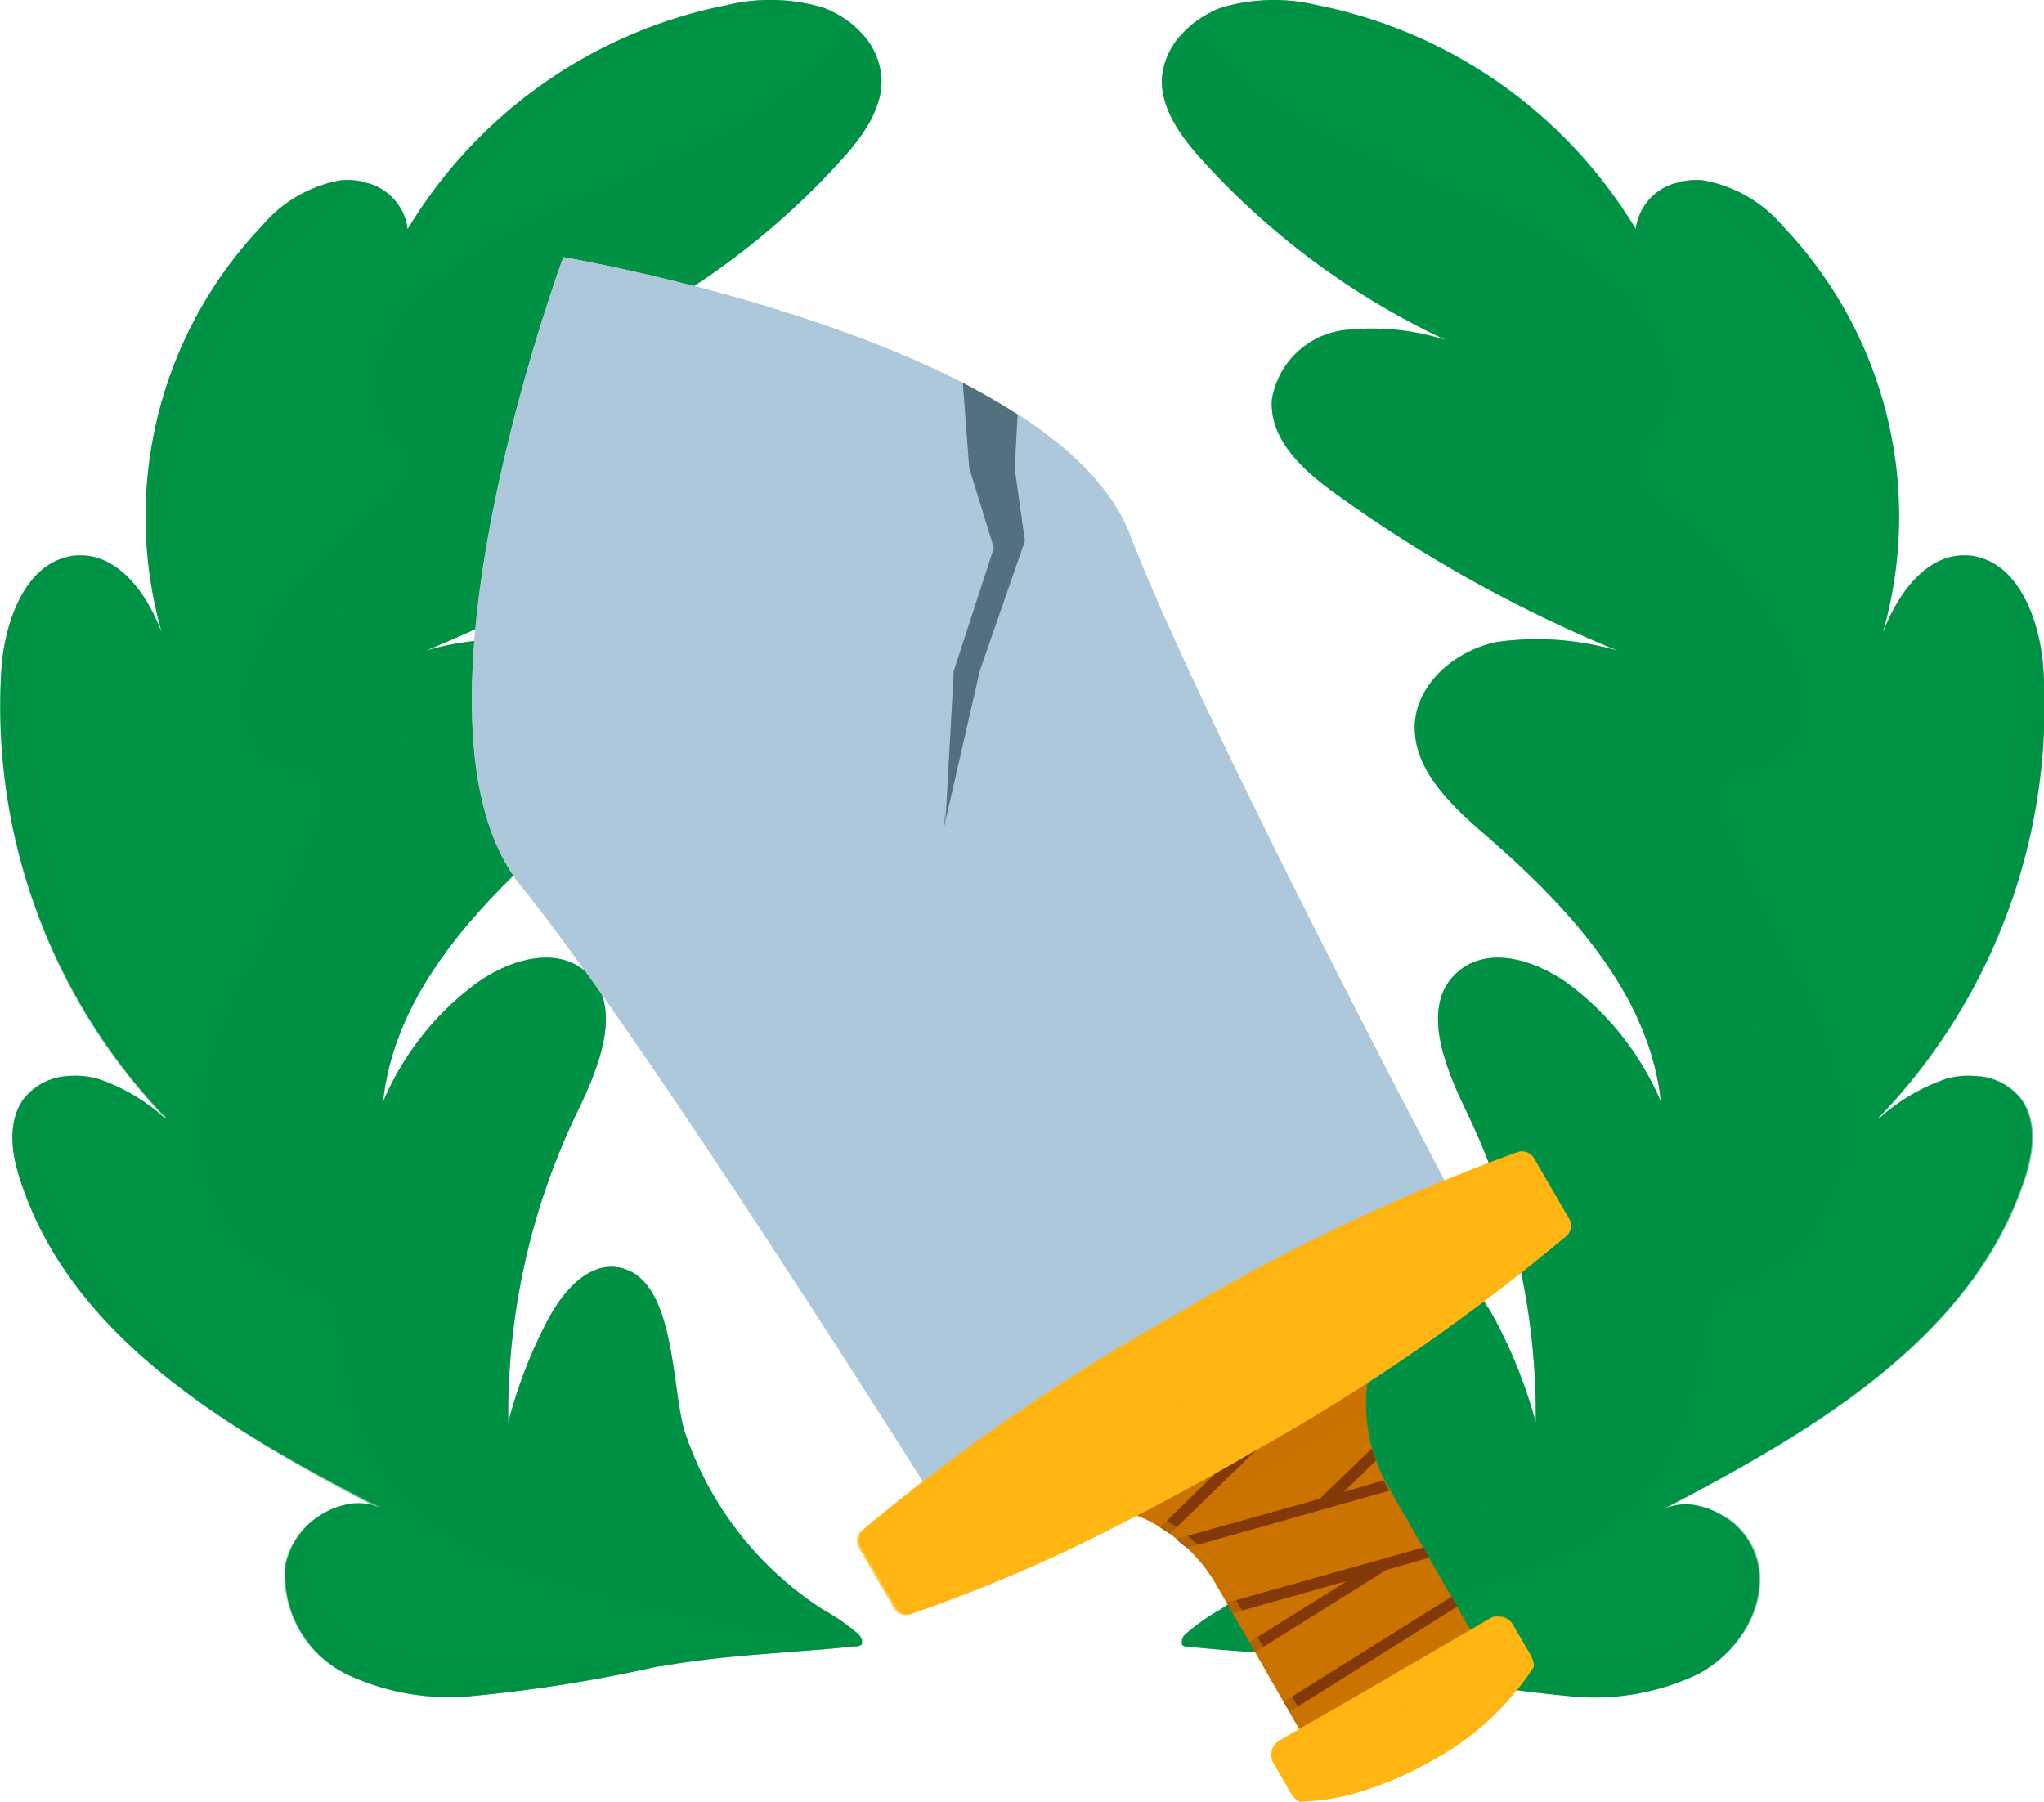 <svg xmlns="http://www.w3.org/2000/svg" viewBox="0 0 102.03 89.93"><defs><style>.cls-1{isolation:isolate;}.cls-2,.cls-3,.cls-4{fill:#009245;}.cls-11,.cls-13,.cls-18,.cls-3,.cls-6,.cls-7{mix-blend-mode:multiply;}.cls-3,.cls-6{opacity:0.3;}.cls-12,.cls-15,.cls-17,.cls-4,.cls-8{mix-blend-mode:screen;}.cls-11,.cls-18,.cls-4,.cls-7,.cls-8{opacity:0.5;}.cls-15,.cls-5,.cls-6,.cls-7{fill:#ca7300;}.cls-9{fill:#823907;}.cls-10,.cls-11,.cls-12,.cls-13{fill:#adc8db;}.cls-13,.cls-15,.cls-17{opacity:0.7;}.cls-14{fill:#53707f;}.cls-16,.cls-17,.cls-18{fill:#ffb612;}</style></defs><g class="cls-1"><g id="Слой_2" data-name="Слой 2"><g id="OBJECTS"><path class="cls-2" d="M42.84,81.56c.11.12.22.28.18.42a.12.12,0,0,1,0,.1.39.39,0,0,1-.31.1l-1.25.12c-2.83.24-5.73.38-8.49.88l-.11,0a73.05,73.05,0,0,1-9.08,1.46,12,12,0,0,1-6.51-1.09,5.5,5.5,0,0,1-3-5.48,3.93,3.93,0,0,1,3.17-3,2.75,2.75,0,0,1,1.55.19C11.53,71.45,3.55,66.81,1,58.87c-.43-1.31-.64-2.86.17-4a3,3,0,0,1,2.12-1.15,4.25,4.25,0,0,1,1.55.11,9.49,9.49,0,0,1,3.41,2l.07,0A29.66,29.66,0,0,1,.07,33.41c.15-2.27,1.1-5,3.15-5.57a2.12,2.12,0,0,1,.71-.12c1.89-.06,3.26,1.72,4,3.5l.14.34a21.06,21.06,0,0,1,5-20.28A6.66,6.66,0,0,1,17,9a3.49,3.49,0,0,1,1.24.11,2.72,2.72,0,0,1,2.11,2.33A24.05,24.05,0,0,1,36.26.26a9.29,9.29,0,0,1,4.8.11,3.82,3.82,0,0,1,.55.24,4.51,4.51,0,0,1,.63.37,4.59,4.59,0,0,1,.89.81A3.63,3.63,0,0,1,44,3.88c.08,1.56-1,3-2,4.1a38.25,38.25,0,0,1-12.2,9A12.26,12.26,0,0,1,35,16.49a4.19,4.19,0,0,1,3.51,3.45c.14,2-1.56,3.54-3.17,4.69a68.18,68.18,0,0,1-14.09,7.85,14.55,14.55,0,0,1,6.07-.43c2,.43,3.89,2,4,4,.18,2.3-1.78,4.13-3.52,5.64C23.76,45.27,19.69,49.6,19.12,55a14.23,14.23,0,0,1,4.53-5.82c1.61-1.22,4-2,5.54-.72,2,1.65.73,4.77-.38,7.06A34.67,34.67,0,0,0,25.37,71a23.82,23.82,0,0,1,1.95-5.07c.74-1.41,2-2.95,3.59-2.66,2.89.56,2.57,6.18,3.31,8.32a16.94,16.94,0,0,0,6.87,8.76A10.52,10.52,0,0,1,42.84,81.56Z"/><path class="cls-3" d="M42.84,81.56c.11.12.22.28.18.42a.12.12,0,0,1,0,.1.39.39,0,0,1-.31.1l-1.25.12c-3.29-.64-6.55-1.32-9.81-2.07a33.27,33.27,0,0,1-7.73-2.5,12.22,12.22,0,0,1-5.75-5.54c-.88-2-1.07-4.14-1.6-6.21a2.54,2.54,0,0,0-.65-1.31,3.81,3.81,0,0,0-1.34-.61c-2.76-1-4.48-3.92-4.69-6.83a16.72,16.72,0,0,1,2.06-8.42,79.61,79.61,0,0,0,3.81-7.9c.23-.62.4-1.4-.06-1.88s-1-.42-1.58-.57a3.38,3.38,0,0,1-2.22-3.26,7.6,7.6,0,0,1,1.32-3.94,21.27,21.27,0,0,1,5.15-5.75c1-.74,2.11-1.83,1.58-2.93a3.9,3.9,0,0,0-.57-.73,4.39,4.39,0,0,1-.61-4.14,8.5,8.5,0,0,1,2.51-3.52c3.4-3.06,7.88-4.57,12.05-6.45a25.11,25.11,0,0,0,7.52-4.82A9.82,9.82,0,0,0,42.24,1a4.59,4.59,0,0,1,.89.81A3.63,3.63,0,0,1,44,3.88c.08,1.56-1,3-2,4.1a38.25,38.25,0,0,1-12.2,9A12.26,12.26,0,0,1,35,16.49a4.19,4.19,0,0,1,3.51,3.45c.14,2-1.56,3.54-3.17,4.69a68.18,68.18,0,0,1-14.09,7.85,14.55,14.55,0,0,1,6.07-.43c2,.43,3.89,2,4,4,.18,2.3-1.78,4.13-3.52,5.64C23.76,45.27,19.69,49.6,19.12,55a14.23,14.23,0,0,1,4.53-5.82c1.61-1.22,4-2,5.54-.72,2,1.65.73,4.77-.38,7.06A34.67,34.67,0,0,0,25.37,71a23.82,23.82,0,0,1,1.95-5.07c.74-1.41,2-2.95,3.59-2.66,2.89.56,2.57,6.18,3.31,8.32a16.94,16.94,0,0,0,6.87,8.76A10.52,10.52,0,0,1,42.84,81.56Z"/><path class="cls-3" d="M42.84,81.56c.11.12.22.28.18.42a19.11,19.11,0,0,1-9.87-4c-1.26-1-2.48-2.23-4.06-2.49-.63-.11-1.28-.06-1.93-.11-2.72-.25-4.87-2.58-5.88-5.11s-1.12-5.34-1.47-8a1.34,1.34,0,0,0-.4-.92c-.35-.26-.85-.11-1.29-.05a3.92,3.92,0,0,1-3.82-2,7.57,7.57,0,0,1-.8-4.45c.46-5.64,4.12-10.39,7.16-15.16a2.69,2.69,0,0,0,.57-1.52c0-1.85-3-1.76-4.32-3.06a3.15,3.15,0,0,1-.41-3.54,9.39,9.39,0,0,1,2.44-2.86l5.84-5.2c.59-.54,1.22-1.35.8-2s-1.16-.51-1.73-.81a2,2,0,0,1-.74-2.42A5.32,5.32,0,0,1,24.81,16c4.94-4.22,11.12-6.79,16.07-11a10.65,10.65,0,0,0,2.25-3.23A3.63,3.63,0,0,1,44,3.88c.08,1.56-1,3-2,4.1a38.25,38.25,0,0,1-12.2,9A12.26,12.26,0,0,1,35,16.49a4.19,4.19,0,0,1,3.51,3.45c.14,2-1.56,3.54-3.17,4.69a68.18,68.18,0,0,1-14.09,7.85,14.55,14.55,0,0,1,6.07-.43c2,.43,3.89,2,4,4,.18,2.3-1.78,4.13-3.52,5.64C23.76,45.27,19.69,49.6,19.12,55a14.23,14.23,0,0,1,4.53-5.82c1.61-1.22,4-2,5.54-.72,2,1.65.73,4.77-.38,7.06A34.67,34.67,0,0,0,25.37,71a23.82,23.82,0,0,1,1.95-5.07c.74-1.41,2-2.95,3.59-2.66,2.89.56,2.57,6.18,3.31,8.32a16.94,16.94,0,0,0,6.87,8.76A10.52,10.52,0,0,1,42.84,81.56Z"/><path class="cls-4" d="M41.61.61A25.36,25.36,0,0,0,32,2.83c-6.08,2.74-11.86,10.55-12.22,11l.59-2.44A24.05,24.05,0,0,1,36.26.26a9.29,9.29,0,0,1,4.8.11A3.82,3.82,0,0,1,41.61.61Z"/><path class="cls-4" d="M18.26,9.09a37.25,37.25,0,0,0-4.8,4.8C7.32,21,8.09,31.56,8.09,31.56a21.06,21.06,0,0,1,5-20.28A6.66,6.66,0,0,1,17,9,3.49,3.49,0,0,1,18.26,9.09Z"/><path class="cls-4" d="M8.3,55.87A29.66,29.66,0,0,1,.07,33.41c.15-2.27,1.1-5,3.15-5.57-.88,1.35-1.82,3.72-1.5,7.59C2.28,42.32,4.11,49.87,8.3,55.87Z"/><path class="cls-4" d="M18.94,75.32C11.53,71.45,3.55,66.81,1,58.87c-.43-1.31-.64-2.86.17-4a3,3,0,0,1,2.12-1.15c-.76.78-1.46,2.2-.91,4.57C3.39,62.78,11,69.41,18.94,75.32Z"/><path class="cls-4" d="M18.94,75.32l-1.55-.19A2.75,2.75,0,0,1,18.94,75.32Z"/><path class="cls-4" d="M41.42,82.3c-2.83.24-5.73.38-8.49.88l-.11,0a73.05,73.05,0,0,1-9.08,1.46,12,12,0,0,1-6.51-1.09,5.5,5.5,0,0,1-3-5.48,3.73,3.73,0,0,1,1.62-2.34c-.52,1.55-1.2,5.39,4.4,6.55C26.26,83.54,36.66,81.37,41.42,82.3Z"/><path class="cls-2" d="M59.19,81.56A.48.48,0,0,0,59,82a.12.12,0,0,0,0,.1.38.38,0,0,0,.3.1l1.26.12c2.83.24,5.73.38,8.48.88l.12,0a73.05,73.05,0,0,0,9.08,1.46,12,12,0,0,0,6.51-1.09c2-1.07,3.41-3.29,3-5.48a3.72,3.72,0,0,0-1.61-2.34,3.78,3.78,0,0,0-1.55-.62,2.75,2.75,0,0,0-1.55.19c7.41-3.87,15.38-8.51,18-16.45.44-1.31.65-2.86-.16-4a3,3,0,0,0-2.13-1.15,4.28,4.28,0,0,0-1.55.11,9.66,9.66,0,0,0-3.41,2l-.06,0A29.66,29.66,0,0,0,102,33.41c-.15-2.27-1.11-5-3.15-5.57a2.13,2.13,0,0,0-.72-.12c-1.88-.06-3.25,1.72-4,3.5l-.14.34a21,21,0,0,0-5-20.28A6.72,6.72,0,0,0,85,9a3.49,3.49,0,0,0-1.24.11,2.72,2.72,0,0,0-2.11,2.33A24.07,24.07,0,0,0,65.76.26,9.25,9.25,0,0,0,61,.37a3.82,3.82,0,0,0-.55.24,4,4,0,0,0-.63.37,4.65,4.65,0,0,0-.9.81A3.68,3.68,0,0,0,58,3.88c-.08,1.56,1,3,2,4.1a38.32,38.32,0,0,0,12.19,9A12.2,12.2,0,0,0,67,16.49a4.18,4.18,0,0,0-3.51,3.45c-.14,2,1.56,3.54,3.16,4.69a68.52,68.52,0,0,0,14.1,7.85,14.55,14.55,0,0,0-6.07-.43c-2,.43-3.89,2-4.05,4-.17,2.3,1.78,4.13,3.53,5.64,4.1,3.56,8.17,7.89,8.75,13.31a14.31,14.31,0,0,0-4.53-5.82c-1.62-1.22-4-2-5.55-.72-2,1.65-.72,4.77.39,7.06A34.81,34.81,0,0,1,76.66,71a24.4,24.4,0,0,0-2-5.07c-.73-1.41-2-2.95-3.58-2.66-2.89.56-2.57,6.18-3.31,8.32a17,17,0,0,1-6.87,8.76A10.52,10.52,0,0,0,59.19,81.56Z"/><path class="cls-3" d="M59.19,81.56A.48.48,0,0,0,59,82a.12.12,0,0,0,0,.1.38.38,0,0,0,.3.1l1.26.12c3.28-.64,6.55-1.32,9.81-2.07a33.58,33.58,0,0,0,7.73-2.5,12.22,12.22,0,0,0,5.75-5.54c.88-2,1.07-4.14,1.6-6.21a2.54,2.54,0,0,1,.65-1.31,3.81,3.81,0,0,1,1.34-.61c2.76-1,4.47-3.92,4.69-6.83a16.72,16.72,0,0,0-2.06-8.42,82,82,0,0,1-3.82-7.9A1.83,1.83,0,0,1,86.37,39c.38-.42,1-.42,1.57-.57a3.4,3.4,0,0,0,2.23-3.26,7.6,7.6,0,0,0-1.32-3.94,21.43,21.43,0,0,0-5.15-5.75c-1-.74-2.12-1.83-1.58-2.93a3.9,3.9,0,0,1,.57-.73,4.39,4.39,0,0,0,.61-4.14,8.61,8.61,0,0,0-2.52-3.52c-3.39-3.06-7.87-4.57-12-6.45a25,25,0,0,1-7.52-4.82A9.44,9.44,0,0,1,59.79,1a4.65,4.65,0,0,0-.9.81A3.68,3.68,0,0,0,58,3.88c-.08,1.56,1,3,2,4.1a38.32,38.32,0,0,0,12.19,9A12.2,12.2,0,0,0,67,16.49a4.18,4.18,0,0,0-3.51,3.45c-.14,2,1.56,3.54,3.16,4.69a68.52,68.52,0,0,0,14.1,7.85,14.55,14.55,0,0,0-6.07-.43c-2,.43-3.89,2-4.05,4-.17,2.3,1.78,4.13,3.53,5.64,4.1,3.56,8.17,7.89,8.75,13.31a14.31,14.31,0,0,0-4.53-5.82c-1.62-1.22-4-2-5.55-.72-2,1.65-.72,4.77.39,7.06A34.81,34.81,0,0,1,76.66,71a24.4,24.4,0,0,0-2-5.07c-.73-1.41-2-2.95-3.58-2.66-2.89.56-2.57,6.18-3.31,8.32a17,17,0,0,1-6.87,8.76A10.52,10.52,0,0,0,59.19,81.56Z"/><path class="cls-3" d="M59.19,81.56A.48.48,0,0,0,59,82a19.15,19.15,0,0,0,9.87-4c1.26-1,2.48-2.23,4.06-2.49.63-.11,1.28-.06,1.93-.11,2.72-.25,4.87-2.58,5.88-5.11s1.11-5.34,1.47-8a1.34,1.34,0,0,1,.39-.92c.36-.26.86-.11,1.3-.05a3.92,3.92,0,0,0,3.82-2,7.73,7.73,0,0,0,.8-4.45c-.46-5.64-4.12-10.39-7.16-15.16a2.69,2.69,0,0,1-.57-1.52c0-1.85,3-1.76,4.32-3.06a3.15,3.15,0,0,0,.41-3.54,9.53,9.53,0,0,0-2.44-2.86l-5.84-5.2c-.59-.54-1.22-1.35-.8-2s1.15-.51,1.73-.81a2,2,0,0,0,.73-2.42A5.21,5.21,0,0,0,77.22,16c-5-4.22-11.13-6.79-16.07-11a10.86,10.86,0,0,1-2.26-3.23A3.68,3.68,0,0,0,58,3.88c-.08,1.56,1,3,2,4.1a38.32,38.32,0,0,0,12.19,9A12.2,12.2,0,0,0,67,16.49a4.18,4.18,0,0,0-3.51,3.45c-.14,2,1.56,3.54,3.16,4.69a68.52,68.52,0,0,0,14.1,7.85,14.55,14.55,0,0,0-6.07-.43c-2,.43-3.89,2-4.05,4-.17,2.3,1.78,4.13,3.53,5.64,4.1,3.56,8.17,7.89,8.75,13.31a14.31,14.31,0,0,0-4.53-5.82c-1.62-1.22-4-2-5.55-.72-2,1.65-.72,4.77.39,7.06A34.81,34.81,0,0,1,76.66,71a24.4,24.4,0,0,0-2-5.07c-.73-1.41-2-2.95-3.58-2.66-2.89.56-2.57,6.18-3.31,8.32a17,17,0,0,1-6.87,8.76A10.52,10.52,0,0,0,59.19,81.56Z"/><path class="cls-4" d="M60.42.61A25.32,25.32,0,0,1,70,2.83c6.08,2.74,11.87,10.55,12.23,11l-.59-2.44A24.07,24.07,0,0,0,65.76.26,9.25,9.25,0,0,0,61,.37,3.82,3.82,0,0,0,60.42.61Z"/><path class="cls-4" d="M83.77,9.09a37.25,37.25,0,0,1,4.8,4.8c6.14,7.07,5.36,17.67,5.36,17.67a21,21,0,0,0-5-20.28A6.72,6.72,0,0,0,85,9,3.49,3.49,0,0,0,83.77,9.09Z"/><path class="cls-4" d="M93.73,55.87A29.66,29.66,0,0,0,102,33.41c-.15-2.27-1.11-5-3.15-5.57.87,1.35,1.81,3.72,1.5,7.59C99.75,42.32,97.92,49.87,93.73,55.87Z"/><path class="cls-4" d="M83.09,75.32c7.41-3.87,15.38-8.51,18-16.45.44-1.31.65-2.86-.16-4a3,3,0,0,0-2.13-1.15c.77.78,1.47,2.2.92,4.57C98.64,62.78,91,69.41,83.09,75.32Z"/><path class="cls-4" d="M83.09,75.32l1.55-.19A2.75,2.75,0,0,0,83.09,75.32Z"/><path class="cls-4" d="M60.61,82.3c2.83.24,5.73.38,8.48.88l.12,0a73.05,73.05,0,0,0,9.08,1.46,12,12,0,0,0,6.51-1.09c2-1.07,3.41-3.29,3-5.48a3.72,3.72,0,0,0-1.61-2.34c.52,1.55,1.19,5.39-4.4,6.55C75.77,83.54,65.37,81.37,60.61,82.3Z"/><path class="cls-5" d="M68.62,67.63a7,7,0,0,0-.41,3.05,7.62,7.62,0,0,0,.22,1.4l.06.21c0,.13.08.28.13.42a1.46,1.46,0,0,0,.07.19,7.93,7.93,0,0,0,.34.82l.1.17a2.91,2.91,0,0,0,.18.35l3.44,6c.66,1.16,1.11,1.92,1.11,1.92l-8.55,4.94s-.37-.63-.93-1.61L60.77,79.2a8.1,8.1,0,0,0-1.51-1.93c0-.06-.12-.11-.17-.16l-.34-.29a1.56,1.56,0,0,1-.2-.16s-.09-.07-.15-.1l-.16-.12h0l-.32-.21-.18-.11a6.86,6.86,0,0,0-2.35-.85Z"/><path class="cls-6" d="M68.62,67.63a7,7,0,0,0-.41,3.05,8.22,8.22,0,0,0,1.11,3.58l4.54,7.85L69.73,84.5l-5.36-9.28a8.49,8.49,0,0,1-1.06-4.52Z"/><path class="cls-7" d="M68.62,67.63a7,7,0,0,0-.41,3.05c-1.57,1-3.22,2-4.94,3s-3.41,1.93-5,2.79a7,7,0,0,0-2.85-1.17Z"/><g class="cls-8"><path class="cls-5" d="M65.43,69.48l-7.19,7h0l-.32-.21-.18-.11,5.63-5.45Z"/><path class="cls-5" d="M68.43,72.08l.06.21c0,.13.08.28.13.42L67,74.29l.39-.1L69,73.72l.1.17a2.91,2.91,0,0,0,.18.35l-3.2.9-1.17.33-5.85,1.64-.34-.29a1.56,1.56,0,0,1-.2-.16l7.26-2Z"/><polygon class="cls-5" points="70.95 77.07 71.24 77.59 69.11 78.19 62.56 82.29 62.27 81.79 66.55 79.11 67.13 78.75 61.44 80.35 61.14 79.83 68.88 77.65 70.86 77.1 70.95 77.07"/><polygon class="cls-5" points="72.36 79.52 72.65 80.02 64.28 85.26 63.99 84.77 72.36 79.52"/></g><path class="cls-9" d="M66.11,69.08,58.4,76.56l-.16-.12h0l-.32-.21,6.15-6Z"/><path class="cls-9" d="M68.49,72.29c0,.13.08.28.13.42a1.46,1.46,0,0,0,.07.19l-1.32,1.29-.29.28,2-.58a2.91,2.91,0,0,0,.18.35l.1.17-3.2.9L65,75.64l-5.78,1.63c0-.06-.12-.11-.17-.16l-.34-.29,7.16-2Z"/><polygon class="cls-9" points="71.05 77.25 71.34 77.76 69.21 78.36 62.66 82.46 62.37 81.97 67.23 78.92 66.55 79.11 61.54 80.52 61.24 80 68.97 77.83 70.96 77.27 71.05 77.25"/><polygon class="cls-9" points="72.46 79.7 72.75 80.19 64.38 85.44 64.09 84.94 72.46 79.7"/><path class="cls-10" d="M56.39,26.68c3.71,9.66,16.62,34,16.62,34L47.14,75.59S32.55,52.25,26,44.2s2.12-31.36,2.12-31.36S52.67,17,56.39,26.68Z"/><path class="cls-10" d="M56.39,26.68c3.71,9.66,16.62,34,16.62,34L47.14,75.59S32.55,52.25,26,44.2s2.12-31.36,2.12-31.36S52.67,17,56.39,26.68Z"/><path class="cls-10" d="M56.39,26.68c3.1,8.08,12.64,26.4,15.68,32.18l1,1.79L47.14,75.59s-.39-.63-1.08-1.71C42.58,68.35,31.48,50.93,26,44.2c-6.51-8,2.12-31.36,2.12-31.36s10.59,1.81,18.9,5.79l1,.49c1,.49,1.88,1,2.74,1.57C53.43,22.39,55.5,24.38,56.39,26.68Z"/><path class="cls-11" d="M56.39,26.68c3.71,9.66,16.62,34,16.62,34L60.08,68.12,28.16,12.84S52.67,17,56.39,26.68Z"/><path class="cls-12" d="M27.93,42.62c-5.28-6.62-1.65-22.4.45-29.74l-.22,0S19.53,36.15,26,44.2s21.1,31.39,21.1,31.39l2.11-1.22C45.18,67.91,33.64,49.76,27.93,42.62Z"/><path class="cls-13" d="M72.07,58.86l1,1.79L47.14,75.59s-.39-.63-1.08-1.71a117.16,117.16,0,0,1,9-14.45A117.49,117.49,0,0,1,72.07,58.86Z"/><path class="cls-14" d="M50.8,20.69l-.15,2.68L51.16,27l-2.25,6.48-1.78,7.78.43-7.81,2-6.14-1.23-4-.32-4.23C49,19.61,49.94,20.14,50.8,20.69Z"/><path class="cls-12" d="M48.06,19.12l.32,4.23,1.23,4-2,6.14-.43,7.81-.2-7.45,2-6.56-1.23-3.52-.65-5.11Z"/><path class="cls-15" d="M61.19,79A8.6,8.6,0,0,0,59.67,77l-.17-.16-.34-.29-.2-.15-.14-.11-.17-.11h0l-.31-.2-.19-.11A6.76,6.76,0,0,0,55.8,75l-.42.24a6.86,6.86,0,0,1,2.35.85l.18.11.32.21h0l.16.12c.06,0,.1.07.15.1a1.56,1.56,0,0,0,.2.16l.34.29s.12.1.17.16a8.1,8.1,0,0,1,1.51,1.93l3.61,6.24c.56,1,.93,1.61.93,1.61l.41-.24-.93-1.61Z"/><path class="cls-16" d="M76.58,57.83l1.74,3a.67.67,0,0,1-.13.86A100.3,100.3,0,0,1,62.58,72.45C59.94,74,57.36,75.36,55,76.55a75.12,75.12,0,0,1-9.49,4,.67.67,0,0,1-.8-.32l-1.75-3a.7.7,0,0,1,.13-.86A101,101,0,0,1,58.66,65.66a100.93,100.93,0,0,1,17.12-8.15A.68.68,0,0,1,76.58,57.83Z"/><path class="cls-17" d="M45.59,80.52l-1.82-3.16a.72.72,0,0,1,.12-.89,102.13,102.13,0,0,1,16-11.09,110.21,110.21,0,0,1,16.22-7.87.7.7,0,0,0-.38,0,100.93,100.93,0,0,0-17.12,8.15A101,101,0,0,0,43,76.41a.7.7,0,0,0-.13.86l1.75,3a.67.67,0,0,0,.8.32l.15-.06S45.6,80.53,45.59,80.52Z"/><path class="cls-18" d="M76.58,57.83l1.74,3a.67.67,0,0,1-.13.86A100.3,100.3,0,0,1,62.58,72.45C59.94,74,57.36,75.36,55,76.55c5.37-5.81,4.31-9.63,3.71-10.89a100.93,100.93,0,0,1,17.12-8.15A.68.68,0,0,1,76.58,57.83Z"/><path class="cls-16" d="M75.56,81.17l.81,1.39c.16.28.24.56.17.68a14,14,0,0,1-5.05,4.64,17.58,17.58,0,0,1-3,1.36,10.87,10.87,0,0,1-3.59.69c-.13,0-.34-.2-.5-.48l-.81-1.4a.84.84,0,0,1,.25-1.16L74.43,80.8A.84.84,0,0,1,75.56,81.17Z"/><path class="cls-17" d="M64.72,89.6l-.8-1.39A.85.85,0,0,1,64.16,87l10.68-6.32a.66.66,0,0,0-.41.08L63.88,86.89a.84.84,0,0,0-.25,1.16l.81,1.4c.16.28.37.49.5.48h0A1.78,1.78,0,0,1,64.72,89.6Z"/><path class="cls-18" d="M75.56,81.17l.81,1.39c.16.28.24.56.17.68a14,14,0,0,1-5.05,4.64,17.58,17.58,0,0,1-3,1.36c3-3.41.77-5.48.77-5.48l5.13-3A.84.84,0,0,1,75.56,81.17Z"/></g></g></g></svg>
